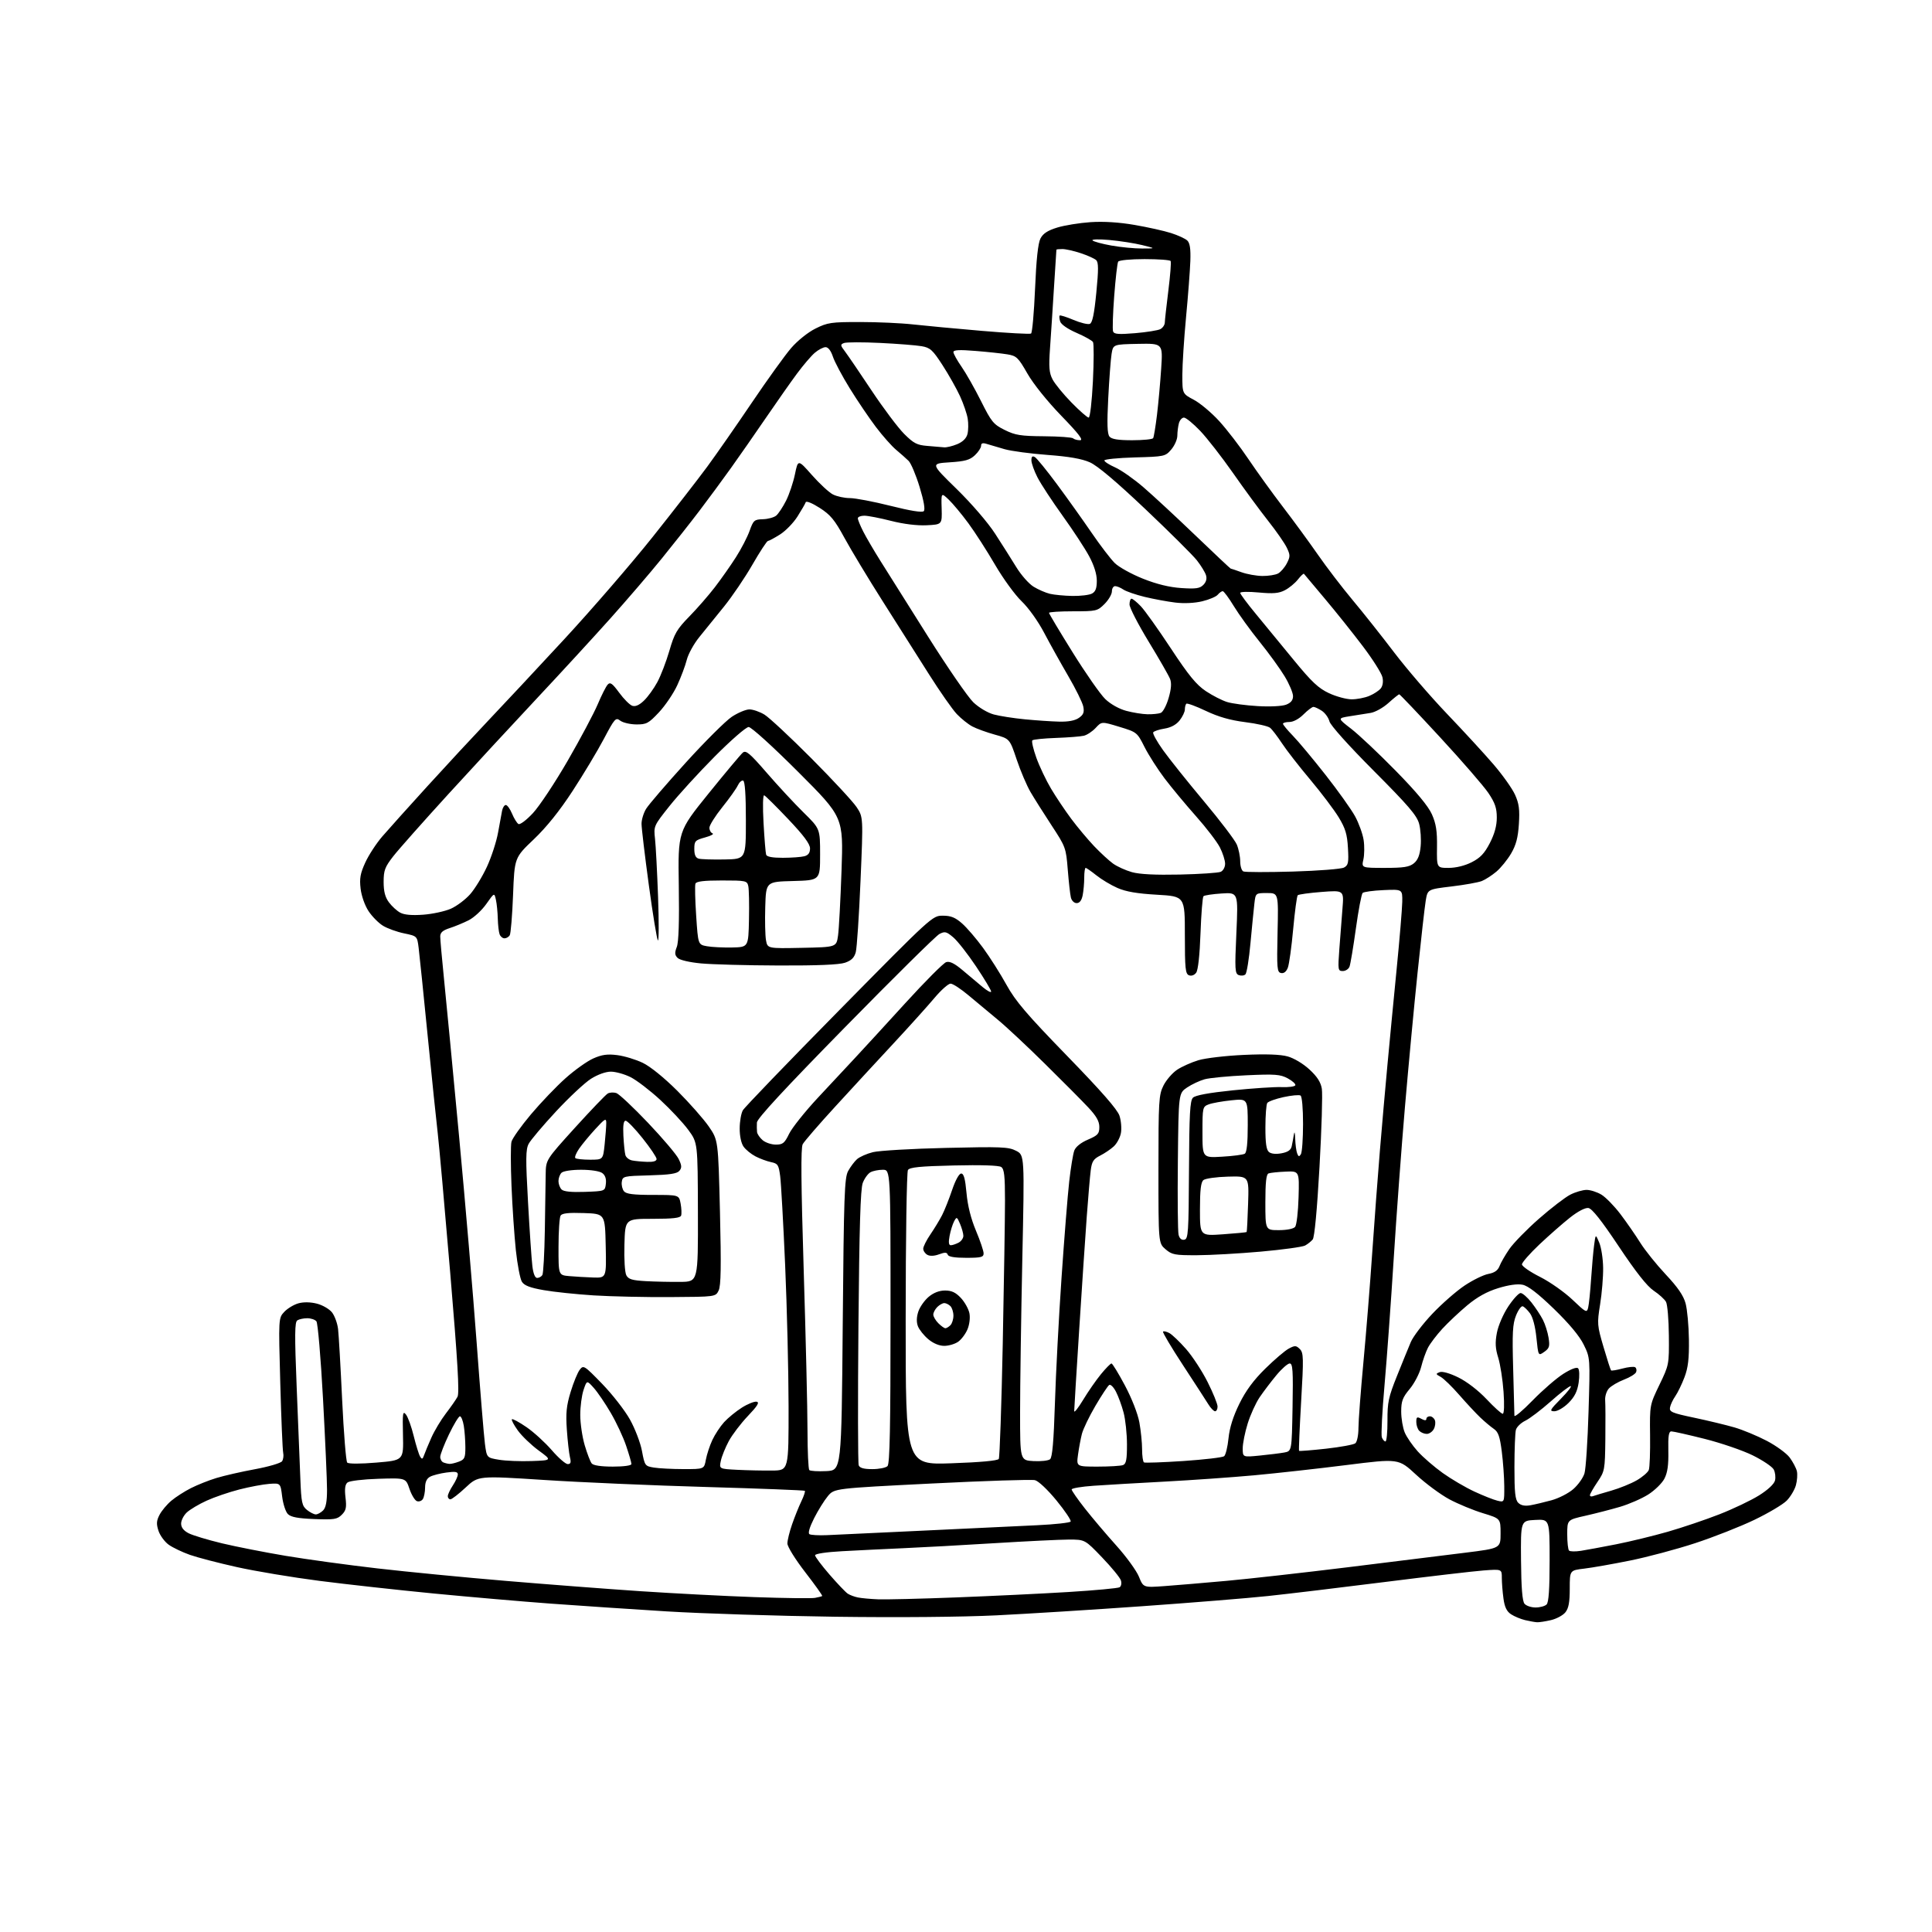 <?xml version="1.0" encoding="UTF-8" standalone="no"?>
<svg 
  version="1.1" 
  xmlns="http://www.w3.org/2000/svg" 
  xmlns:xlink="http://www.w3.org/1999/xlink" 
  xmlns:svg="http://www.w3.org/2000/svg"
  xmlns:rdf="http://www.w3.org/1999/02/22-rdf-syntax-ns#"
  xmlns:cc="http://creativecommons.org/ns#"
  xmlns:dc="http://purl.org/dc/elements/1.1/"
  viewBox="0 0 768 768"
  width="768"
  height="768"
>
<style>svg {background-color: white; }</style>"
<path stroke="none" fill="black" fill-rule="evenodd" d="M611.00,644.87C610.17,644.83 608.05,644.45 606.28,644.03C604.50,643.61 601.98,642.56 600.67,641.70C598.94,640.57 598.11,638.85 597.65,635.43C597.29,632.84 597.00,629.15 597.00,627.23C597.00,623.74 597.00,623.74 589.75,624.28C585.76,624.58 568.10,626.65 550.50,628.87C532.90,631.09 511.98,633.60 504.00,634.45C496.02,635.30 473.52,637.12 454.00,638.50C434.48,639.89 408.38,641.52 396.00,642.13C382.52,642.79 356.86,643.02 332.00,642.68C309.18,642.37 279.02,641.41 265.00,640.55C250.97,639.68 230.28,638.30 219.00,637.47C207.72,636.64 186.80,634.83 172.50,633.45C158.20,632.06 137.72,629.80 127.00,628.42C116.28,627.04 101.54,624.58 94.25,622.96C86.96,621.34 78.53,619.15 75.52,618.09C72.51,617.03 68.72,615.22 67.09,614.07C65.47,612.91 63.64,610.43 63.01,608.54C62.11,605.79 62.18,604.55 63.41,602.18C64.24,600.56 66.36,598.03 68.11,596.56C69.85,595.09 73.36,592.84 75.89,591.56C78.43,590.27 82.97,588.46 86.00,587.54C89.03,586.61 95.94,585.03 101.38,584.03C106.81,583.03 111.65,581.60 112.14,580.85C112.62,580.11 112.82,578.60 112.57,577.50C112.32,576.40 111.80,563.90 111.41,549.73C110.70,523.95 110.70,523.95 113.02,521.47C114.30,520.11 116.83,518.59 118.63,518.09C120.69,517.52 123.42,517.57 125.98,518.22C128.22,518.79 130.92,520.36 131.98,521.70C133.03,523.04 134.12,526.02 134.39,528.32C134.66,530.62 135.39,543.30 136.01,556.50C136.64,569.70 137.54,580.91 138.02,581.40C138.55,581.94 143.27,581.94 149.66,581.40C160.42,580.50 160.42,580.50 160.19,570.50C159.98,561.67 160.12,560.71 161.39,562.32C162.17,563.31 163.56,567.15 164.46,570.84C165.37,574.53 166.51,578.20 167.00,579.00C167.73,580.19 168.01,580.10 168.57,578.47C168.94,577.39 170.25,574.25 171.47,571.50C172.69,568.75 175.29,564.42 177.24,561.88C179.20,559.33 181.28,556.34 181.87,555.24C182.68,553.74 181.93,541.08 178.96,505.86C176.76,479.81 174.53,454.90 174.01,450.50C173.48,446.10 171.69,428.77 170.03,412.00C168.37,395.23 166.75,379.39 166.42,376.80C165.83,372.11 165.83,372.11 160.64,371.03C157.78,370.44 154.02,369.08 152.26,368.01C150.51,366.95 147.92,364.33 146.51,362.20C145.03,359.96 143.69,356.17 143.35,353.27C142.86,349.19 143.22,347.21 145.21,342.86C146.56,339.91 149.60,335.25 151.97,332.50C154.34,329.75 162.40,320.77 169.89,312.54C177.37,304.32 188.23,292.62 194.00,286.54C199.78,280.47 213.45,265.82 224.39,254.00C235.32,242.18 251.07,223.95 259.40,213.50C267.72,203.05 277.51,190.45 281.15,185.50C284.79,180.55 292.78,169.07 298.91,160.00C305.04,150.93 312.05,141.19 314.49,138.36C317.05,135.40 321.15,132.11 324.16,130.61C328.97,128.21 330.41,128.00 341.95,128.01C348.85,128.01 358.32,128.44 363.00,128.97C367.68,129.49 379.94,130.64 390.25,131.52C400.56,132.40 409.39,132.88 409.86,132.59C410.33,132.29 411.05,124.29 411.45,114.80C411.94,103.15 412.64,96.66 413.60,94.81C414.62,92.83 416.45,91.63 420.26,90.46C423.14,89.57 429.10,88.61 433.50,88.31C438.71,87.96 444.82,88.35 451.00,89.41C456.23,90.31 462.75,91.76 465.50,92.64C468.25,93.52 471.16,94.85 471.96,95.61C473.00,96.60 473.35,98.88 473.18,103.74C473.05,107.46 472.29,117.47 471.48,126.00C470.67,134.53 470.01,144.88 470.00,149.00C470.00,156.50 470.00,156.50 474.58,158.93C477.10,160.27 481.65,164.09 484.69,167.43C487.73,170.77 492.95,177.55 496.27,182.50C499.60,187.45 505.77,196.00 509.98,201.50C514.20,207.00 520.45,215.55 523.89,220.50C527.32,225.45 533.52,233.55 537.66,238.50C541.81,243.45 549.26,252.85 554.23,259.39C559.21,265.93 568.64,276.89 575.21,283.76C581.77,290.62 590.10,299.67 593.70,303.87C597.31,308.07 601.16,313.49 602.25,315.92C603.84,319.44 604.15,321.79 603.78,327.56C603.43,332.99 602.66,335.91 600.68,339.29C599.23,341.76 596.59,345.01 594.83,346.49C593.06,347.98 590.46,349.66 589.06,350.22C587.65,350.78 582.23,351.76 577.00,352.38C567.50,353.52 567.50,353.52 566.75,358.01C566.34,360.48 564.89,373.30 563.52,386.50C562.14,399.70 559.88,423.77 558.49,440.00C557.10,456.23 555.08,483.45 554.01,500.50C552.94,517.55 551.30,540.10 550.37,550.60C549.44,561.11 548.96,570.44 549.30,571.35C549.65,572.26 550.30,573.00 550.75,573.00C551.20,573.00 551.56,569.29 551.54,564.75C551.50,557.48 551.95,555.37 555.31,547.00C557.40,541.77 559.88,535.70 560.81,533.50C561.74,531.30 565.60,526.24 569.38,522.25C573.17,518.25 578.93,513.21 582.20,511.03C585.46,508.85 589.71,506.77 591.64,506.41C594.10,505.95 595.42,505.02 596.08,503.30C596.59,501.95 598.35,498.90 599.99,496.51C601.64,494.12 606.92,488.71 611.74,484.48C616.56,480.25 622.17,475.94 624.21,474.90C626.25,473.85 629.18,473.00 630.71,473.00C632.24,473.01 634.90,473.86 636.62,474.91C638.33,475.96 641.73,479.44 644.17,482.66C646.60,485.87 650.14,490.98 652.03,494.00C653.92,497.02 658.48,502.70 662.16,506.62C666.93,511.70 669.20,515.00 670.05,518.12C670.70,520.53 671.30,527.00 671.37,532.50C671.47,540.14 671.05,543.68 669.60,547.50C668.56,550.25 666.91,553.63 665.95,555.02C664.98,556.40 664.04,558.42 663.85,559.50C663.54,561.24 664.65,561.71 673.50,563.57C679.00,564.73 686.20,566.47 689.50,567.43C692.80,568.39 698.57,570.79 702.32,572.75C706.08,574.72 710.18,577.71 711.44,579.41C712.69,581.11 713.97,583.52 714.28,584.77C714.58,586.03 714.41,588.56 713.90,590.40C713.39,592.24 711.74,595.00 710.24,596.53C708.73,598.06 702.95,601.49 697.39,604.16C691.84,606.83 681.26,611.00 673.89,613.42C666.53,615.84 654.88,618.95 648.00,620.34C641.12,621.73 632.91,623.18 629.75,623.55C624.00,624.23 624.00,624.23 624.00,631.50C624.00,636.94 623.56,639.32 622.25,640.94C621.29,642.13 618.70,643.52 616.50,644.03C614.30,644.54 611.83,644.92 611.00,644.87zM610.42,639.00C612.17,639.00 614.14,638.46 614.80,637.80C615.64,636.96 616.00,631.63 616.00,620.25C616.00,603.90 616.00,603.90 610.25,604.20C604.50,604.50 604.50,604.50 604.63,620.26C604.72,631.15 605.15,636.47 606.01,637.51C606.69,638.33 608.67,639.00 610.42,639.00zM324.00,635.18C325.38,634.93 326.65,634.59 326.84,634.44C327.03,634.28 323.99,630.02 320.09,624.98C316.13,619.86 313.00,614.81 313.00,613.56C313.00,612.32 313.84,608.88 314.88,605.91C315.91,602.93 317.57,598.82 318.56,596.76C319.55,594.71 320.17,592.84 319.93,592.62C319.69,592.40 302.18,591.72 281.00,591.11C259.82,590.51 230.71,589.25 216.31,588.31C190.11,586.62 190.11,586.62 185.10,591.31C182.34,593.89 179.62,596.00 179.04,596.00C178.47,596.00 178.00,595.44 178.01,594.75C178.01,594.06 178.91,592.15 180.00,590.50C181.09,588.85 181.99,586.88 181.99,586.11C182.00,585.04 180.96,584.87 177.46,585.35C174.96,585.69 172.04,586.44 170.96,587.02C169.64,587.73 168.99,589.13 168.98,591.29C168.98,593.05 168.57,595.13 168.09,595.90C167.60,596.66 166.53,597.03 165.71,596.72C164.89,596.40 163.56,594.20 162.76,591.82C161.30,587.50 161.30,587.50 150.40,587.84C144.31,588.03 138.90,588.68 138.14,589.31C137.17,590.11 136.94,591.83 137.34,595.26C137.82,599.27 137.57,600.43 135.86,602.14C134.04,603.96 132.82,604.15 124.94,603.85C118.42,603.59 115.64,603.07 114.44,601.87C113.54,600.97 112.52,597.83 112.16,594.89C111.50,589.54 111.50,589.54 107.06,589.86C104.61,590.04 99.25,591.04 95.15,592.09C91.04,593.14 85.17,595.15 82.09,596.56C79.02,597.96 75.49,600.07 74.25,601.23C73.01,602.40 72.00,604.38 72.00,605.65C72.00,607.19 72.98,608.46 74.98,609.49C76.61,610.33 82.58,612.13 88.23,613.49C93.88,614.84 105.28,617.08 113.56,618.47C121.84,619.86 138.26,622.11 150.06,623.47C161.85,624.83 184.78,627.06 201.00,628.42C217.22,629.79 241.30,631.63 254.50,632.52C267.70,633.40 288.18,634.47 300.00,634.88C311.82,635.30 322.62,635.43 324.00,635.18zM349.00,635.75C352.02,635.88 365.98,635.54 380.00,635.00C394.02,634.46 414.14,633.50 424.71,632.85C435.27,632.20 444.43,631.35 445.06,630.96C445.70,630.57 445.93,629.35 445.58,628.24C445.23,627.14 441.87,623.03 438.11,619.12C431.29,612.00 431.29,612.00 424.89,612.00C421.38,612.01 408.15,612.65 395.50,613.43C382.85,614.21 366.43,615.12 359.00,615.44C351.57,615.77 340.66,616.30 334.75,616.63C328.43,616.97 324.00,617.64 324.00,618.25C324.00,618.81 326.58,622.25 329.73,625.89C332.89,629.53 336.15,632.95 336.98,633.50C337.82,634.05 339.62,634.73 341.00,635.01C342.38,635.30 345.98,635.63 349.00,635.75zM463.00,630.49C467.68,630.15 478.70,629.22 487.50,628.42C496.30,627.63 518.12,625.18 536.00,622.98C553.88,620.78 574.80,618.19 582.50,617.22C596.50,615.47 596.50,615.47 596.50,609.56C596.50,603.66 596.50,603.66 589.50,601.52C585.65,600.35 579.66,597.87 576.18,596.02C572.71,594.16 566.73,589.75 562.91,586.21C555.95,579.77 555.95,579.77 535.23,582.38C523.83,583.82 507.30,585.65 498.50,586.46C489.70,587.26 473.73,588.39 463.00,588.96C452.27,589.53 439.56,590.27 434.75,590.61C429.94,590.94 426.00,591.60 426.00,592.08C426.00,592.56 428.36,595.96 431.25,599.63C434.14,603.31 439.76,609.94 443.74,614.37C447.72,618.79 451.77,624.37 452.74,626.76C454.50,631.11 454.50,631.11 463.00,630.49zM628.47,616.47C630.69,616.12 637.00,614.95 642.50,613.87C648.00,612.78 657.22,610.54 662.98,608.89C668.74,607.23 677.97,604.12 683.48,601.96C688.99,599.81 696.09,596.42 699.25,594.44C702.75,592.25 705.23,589.94 705.59,588.52C705.91,587.23 705.68,585.27 705.08,584.14C704.48,583.02 700.72,580.50 696.74,578.53C692.76,576.57 684.16,573.62 677.64,571.98C671.12,570.34 665.17,569.00 664.41,569.00C663.35,569.00 663.07,570.76 663.19,576.75C663.30,582.38 662.87,585.40 661.62,587.81C660.67,589.63 657.78,592.45 655.20,594.09C652.62,595.72 647.59,597.92 644.01,598.98C640.43,600.03 634.24,601.63 630.25,602.53C623.00,604.16 623.00,604.16 623.00,609.91C623.00,613.08 623.32,615.99 623.72,616.38C624.11,616.78 626.25,616.82 628.47,616.47zM328.65,610.25C331.87,610.11 349.12,609.30 367.00,608.45C384.88,607.60 405.25,606.63 412.29,606.30C419.32,605.97 425.31,605.31 425.60,604.84C425.89,604.38 423.37,600.62 420.00,596.50C416.49,592.21 412.83,588.74 411.42,588.39C410.07,588.05 391.57,588.65 370.31,589.72C331.65,591.66 331.65,591.66 329.08,594.74C327.66,596.44 325.20,600.39 323.62,603.52C321.82,607.09 321.12,609.46 321.77,609.86C322.33,610.21 325.43,610.39 328.65,610.25zM125.54,602.00C126.26,602.00 127.56,601.29 128.43,600.43C129.54,599.31 130.00,596.91 130.00,592.18C130.00,588.51 129.28,572.23 128.40,556.00C127.52,539.77 126.34,525.94 125.78,525.25C125.22,524.56 123.57,524.01 122.13,524.02C120.68,524.02 118.91,524.40 118.20,524.86C117.14,525.53 117.09,530.51 117.94,551.59C118.51,565.84 119.17,582.21 119.40,587.96C119.76,597.27 120.05,598.62 122.01,600.21C123.23,601.20 124.81,602.00 125.54,602.00zM608.29,598.38C610.05,598.07 613.86,597.17 616.75,596.38C619.63,595.59 623.54,593.59 625.43,591.92C627.33,590.26 629.32,587.46 629.85,585.70C630.39,583.94 631.12,572.89 631.47,561.13C632.12,539.77 632.12,539.77 629.56,534.53C627.88,531.10 623.79,526.19 617.72,520.31C611.34,514.14 607.44,511.14 605.23,510.70C603.19,510.29 599.67,510.79 595.52,512.07C591.04,513.45 587.22,515.58 583.26,518.88C580.09,521.53 575.63,525.73 573.33,528.23C571.04,530.73 568.48,534.10 567.64,535.73C566.79,537.36 565.57,540.82 564.92,543.42C564.26,546.01 562.21,549.95 560.36,552.16C557.54,555.54 557.00,556.99 557.00,561.13C557.00,563.84 557.63,567.58 558.40,569.42C559.17,571.27 561.51,574.67 563.60,576.98C565.69,579.29 570.17,583.16 573.56,585.58C576.94,587.99 582.59,591.30 586.11,592.93C589.62,594.56 593.74,596.19 595.25,596.55C598.00,597.22 598.00,597.22 597.97,590.86C597.95,587.36 597.51,581.12 596.98,577.00C596.22,571.02 595.58,569.20 593.82,568.00C592.61,567.17 590.19,565.15 588.46,563.50C586.72,561.85 582.95,557.80 580.07,554.50C577.20,551.20 573.87,547.97 572.67,547.32C570.70,546.25 570.66,546.08 572.26,545.46C573.34,545.04 576.25,545.86 579.72,547.56C583.10,549.22 587.64,552.71 590.91,556.17C593.93,559.38 596.83,562.00 597.35,562.00C597.92,562.00 598.05,558.51 597.68,553.25C597.34,548.44 596.39,542.34 595.57,539.71C594.42,536.03 594.29,533.72 595.04,529.80C595.58,526.93 597.56,522.36 599.56,519.35C601.51,516.41 603.72,514.00 604.47,514.00C605.22,514.00 607.16,515.69 608.78,517.75C610.40,519.81 612.45,522.92 613.33,524.65C614.22,526.37 615.23,529.58 615.58,531.76C616.13,535.19 615.89,535.96 613.86,537.39C611.50,539.05 611.50,539.05 610.75,531.77C610.30,527.30 609.31,523.56 608.19,522.06C607.20,520.72 605.90,519.47 605.31,519.27C604.73,519.08 603.52,520.73 602.64,522.95C601.29,526.31 601.10,529.87 601.51,544.19C601.78,553.66 602.00,562.01 602.00,562.76C602.00,563.51 605.26,560.78 609.25,556.68C613.24,552.59 618.73,547.84 621.45,546.12C624.49,544.20 626.75,543.35 627.32,543.92C627.84,544.44 627.93,546.96 627.54,549.61C627.01,553.10 625.93,555.27 623.51,557.69C621.67,559.53 619.17,561.00 617.89,561.00C615.82,561.00 616.10,560.47 620.50,556.00C623.21,553.25 624.95,551.00 624.36,551.00C623.78,551.00 620.19,553.75 616.40,557.12C612.60,560.48 608.07,563.92 606.33,564.76C604.58,565.61 602.90,567.24 602.59,568.40C602.28,569.55 602.02,576.21 602.01,583.18C602.00,593.27 602.31,596.17 603.54,597.40C604.58,598.43 606.12,598.75 608.29,598.38zM633.25,594.74C633.94,594.48 637.20,593.50 640.50,592.56C643.80,591.61 648.36,589.76 650.63,588.45C652.91,587.13 655.06,585.28 655.42,584.34C655.79,583.40 656.02,577.20 655.93,570.56C655.79,558.50 655.79,558.50 659.64,550.50C663.47,542.57 663.50,542.40 663.40,530.93C663.35,524.57 662.83,518.52 662.26,517.50C661.69,516.48 659.49,514.48 657.36,513.06C654.74,511.31 650.28,505.65 643.50,495.49C636.59,485.12 632.85,480.41 631.40,480.20C630.13,480.02 627.26,481.52 624.12,484.00C621.26,486.26 615.79,491.06 611.96,494.67C608.13,498.29 605.00,501.86 605.00,502.61C605.00,503.36 608.23,505.60 612.19,507.59C616.14,509.58 621.93,513.66 625.07,516.65C630.44,521.77 630.79,521.95 631.32,519.79C631.63,518.53 632.15,513.45 632.48,508.50C632.81,503.55 633.35,497.48 633.68,495.00C634.27,490.50 634.27,490.50 635.73,493.98C636.53,495.89 637.23,500.39 637.27,503.98C637.32,507.56 636.78,514.10 636.07,518.50C634.84,526.17 634.90,526.87 637.42,535.44C638.86,540.36 640.21,544.55 640.42,544.75C640.63,544.96 642.65,544.63 644.92,544.02C647.19,543.41 649.47,543.17 649.98,543.49C650.49,543.80 650.68,544.67 650.39,545.42C650.11,546.17 647.93,547.52 645.56,548.42C643.19,549.33 640.48,550.92 639.55,551.95C638.61,552.98 637.95,555.10 638.08,556.66C638.20,558.22 638.23,565.17 638.15,572.10C638.00,584.32 637.91,584.83 635.02,589.10C633.38,591.52 632.03,593.89 632.02,594.36C632.01,594.83 632.56,595.00 633.25,594.74zM307.00,584.57C313.50,584.50 313.50,584.50 313.47,559.00C313.45,544.98 312.84,519.77 312.11,503.00C311.38,486.23 310.49,470.27 310.13,467.54C309.54,463.04 309.21,462.52 306.49,461.96C304.85,461.61 302.06,460.59 300.31,459.67C298.56,458.76 296.42,457.01 295.56,455.78C294.63,454.46 294.01,451.52 294.04,448.53C294.05,445.76 294.62,442.54 295.29,441.37C295.95,440.20 313.18,422.31 333.57,401.62C370.51,364.13 370.65,364.00 374.78,364.00C377.98,364.00 379.73,364.70 382.41,367.06C384.33,368.74 388.10,373.13 390.79,376.81C393.49,380.49 397.67,387.09 400.09,391.48C403.70,398.00 408.07,403.13 424.16,419.70C437.83,433.77 444.19,441.03 445.01,443.53C445.66,445.51 445.92,448.60 445.58,450.41C445.25,452.21 443.96,454.60 442.73,455.72C441.51,456.85 439.07,458.49 437.31,459.38C434.67,460.71 434.03,461.71 433.58,465.24C433.28,467.58 432.58,475.80 432.01,483.50C431.44,491.20 430.09,511.45 429.00,528.50C427.91,545.55 427.01,560.15 427.01,560.94C427.00,561.73 428.60,559.72 430.56,556.47C432.52,553.22 435.70,548.64 437.63,546.28C439.56,543.93 441.45,542.00 441.83,542.00C442.21,542.00 444.62,545.94 447.18,550.75C449.90,555.86 452.29,561.97 452.92,565.43C453.51,568.70 454.00,573.51 454.00,576.12C454.00,578.74 454.34,581.08 454.75,581.33C455.16,581.57 462.25,581.32 470.50,580.77C478.75,580.21 486.00,579.36 486.61,578.87C487.22,578.39 488.00,575.18 488.35,571.75C488.78,567.55 490.19,563.05 492.65,558.05C495.21,552.83 498.30,548.64 502.97,544.05C506.63,540.45 510.85,536.85 512.34,536.07C514.75,534.79 515.24,534.82 516.70,536.27C518.19,537.76 518.24,539.71 517.22,557.17C516.61,567.77 516.23,576.57 516.40,576.73C516.56,576.89 521.37,576.51 527.10,575.88C532.82,575.24 538.06,574.28 538.75,573.74C539.46,573.18 540.00,570.53 540.01,567.63C540.01,564.81 540.90,553.05 541.98,541.50C543.06,529.95 544.64,510.38 545.48,498.00C546.33,485.62 547.70,467.40 548.52,457.50C549.34,447.60 550.69,432.30 551.51,423.50C552.32,414.70 553.97,397.60 555.16,385.50C556.36,373.40 557.37,361.25 557.42,358.50C557.50,353.50 557.50,353.50 550.00,353.83C545.88,354.01 542.13,354.52 541.67,354.96C541.21,355.41 540.00,361.78 538.98,369.14C537.96,376.50 536.82,383.30 536.45,384.26C536.09,385.22 534.88,386.00 533.77,386.00C531.86,386.00 531.80,385.56 532.41,377.25C532.76,372.44 533.32,365.21 533.65,361.19C534.25,353.88 534.25,353.88 525.37,354.56C520.49,354.94 516.21,355.53 515.87,355.87C515.52,356.22 514.71,362.27 514.06,369.33C513.42,376.39 512.46,383.29 511.94,384.66C511.33,386.26 510.37,387.02 509.25,386.80C507.65,386.48 507.53,385.06 507.85,370.72C508.21,355.00 508.21,355.00 503.67,355.00C499.12,355.00 499.12,355.00 498.63,359.25C498.36,361.59 497.66,368.65 497.08,374.93C496.51,381.22 495.61,386.79 495.08,387.32C494.56,387.84 493.37,387.97 492.44,387.62C490.90,387.03 490.81,385.48 491.48,370.86C492.21,354.75 492.21,354.75 485.64,355.17C482.03,355.40 478.77,355.89 478.40,356.26C478.03,356.63 477.50,363.25 477.22,370.97C476.91,379.63 476.26,385.64 475.50,386.66C474.78,387.65 473.62,388.07 472.64,387.69C471.22,387.15 471.00,385.03 471.00,371.68C471.00,356.31 471.00,356.31 459.94,355.67C452.03,355.22 447.54,354.45 444.19,352.97C441.61,351.84 437.84,349.58 435.81,347.95C433.78,346.33 431.87,345.00 431.56,345.00C431.25,345.00 431.00,346.74 431.00,348.88C431.00,351.01 430.72,354.16 430.38,355.88C429.96,357.96 429.16,359.00 427.98,359.00C426.98,359.00 425.99,358.03 425.69,356.75C425.39,355.51 424.84,350.53 424.45,345.67C423.77,337.08 423.59,336.60 418.06,328.17C414.93,323.40 411.15,317.41 409.65,314.85C408.16,312.30 405.68,306.49 404.15,301.94C401.38,293.67 401.38,293.67 395.44,292.02C392.17,291.11 388.15,289.65 386.50,288.77C384.85,287.89 382.07,285.67 380.33,283.84C378.59,282.00 373.61,274.88 369.26,268.00C364.91,261.12 356.64,248.07 350.88,239.00C345.12,229.93 338.30,218.61 335.71,213.86C331.79,206.65 330.15,204.66 325.83,201.89C322.87,199.99 320.49,199.03 320.28,199.65C320.09,200.24 318.61,202.79 317.01,205.32C315.41,207.85 312.29,211.06 310.07,212.46C307.85,213.86 305.69,215.02 305.27,215.04C304.85,215.05 302.08,219.28 299.12,224.42C296.17,229.56 291.07,237.08 287.80,241.13C284.52,245.19 280.09,250.67 277.94,253.31C275.80,255.96 273.57,260.01 273.00,262.31C272.42,264.62 270.72,269.15 269.22,272.40C267.73,275.64 264.45,280.48 261.95,283.15C257.81,287.56 256.99,288.00 252.95,287.97C250.50,287.95 247.63,287.28 246.57,286.48C244.75,285.10 244.38,285.52 240.02,293.76C237.48,298.57 231.89,307.87 227.61,314.43C222.44,322.36 217.27,328.80 212.18,333.65C204.52,340.94 204.52,340.94 203.95,355.77C203.63,363.92 203.04,371.13 202.63,371.79C202.22,372.46 201.28,373.00 200.55,373.00C199.81,373.00 198.94,372.29 198.61,371.42C198.27,370.55 197.95,367.74 197.88,365.17C197.82,362.60 197.48,359.22 197.13,357.66C196.50,354.82 196.50,354.82 193.30,359.36C191.55,361.86 188.40,364.76 186.30,365.82C184.21,366.87 180.81,368.28 178.75,368.94C175.97,369.84 175.00,370.71 175.00,372.28C175.00,373.46 175.69,381.18 176.53,389.46C177.37,397.73 180.05,425.65 182.47,451.50C184.90,477.35 188.04,514.25 189.46,533.50C190.88,552.75 192.37,570.97 192.77,573.98C193.50,579.47 193.50,579.47 198.34,580.27C201.01,580.72 206.85,580.95 211.33,580.79C219.46,580.50 219.46,580.50 214.11,576.58C211.17,574.42 207.46,570.86 205.87,568.67C204.29,566.48 203.21,564.45 203.49,564.17C203.77,563.90 206.38,565.31 209.29,567.31C212.20,569.31 216.72,573.44 219.35,576.48C221.97,579.51 224.82,582.00 225.67,582.00C226.87,582.00 227.08,581.36 226.56,579.25C226.20,577.74 225.64,572.82 225.33,568.33C224.87,561.75 225.16,558.83 226.83,553.33C227.97,549.57 229.60,545.60 230.45,544.50C231.94,542.56 232.23,542.75 239.35,550.08C243.40,554.25 248.37,560.63 250.40,564.26C252.43,567.89 254.60,573.55 255.20,576.83C256.28,582.62 256.41,582.81 259.91,583.38C261.88,583.71 267.19,583.98 271.70,583.99C279.91,584.00 279.91,584.00 280.59,580.25C280.97,578.19 282.12,574.68 283.15,572.46C284.18,570.24 286.30,567.03 287.85,565.32C289.41,563.62 292.58,561.02 294.91,559.55C297.24,558.08 299.88,557.02 300.78,557.20C302.00,557.43 301.12,558.88 297.30,562.88C294.49,565.83 291.07,570.33 289.70,572.87C288.33,575.42 286.91,578.94 286.54,580.70C285.86,583.91 285.86,583.91 293.18,584.28C297.21,584.48 303.43,584.61 307.00,584.57zM328.46,584.79C334.50,584.50 334.50,584.50 335.00,526.50C335.44,475.13 335.69,468.16 337.15,465.50C338.05,463.85 339.64,461.73 340.66,460.81C341.69,459.88 344.55,458.61 347.01,458.00C349.48,457.39 362.54,456.62 376.04,456.31C398.05,455.79 400.93,455.91 403.92,457.46C407.27,459.19 407.27,459.19 406.38,500.84C405.90,523.75 405.50,551.05 405.50,561.50C405.50,580.50 405.50,580.50 410.83,580.81C413.76,580.97 416.73,580.64 417.42,580.07C418.32,579.32 418.87,572.94 419.35,557.76C419.71,546.07 420.89,523.67 421.97,508.00C423.04,492.32 424.42,475.06 425.03,469.64C425.64,464.21 426.55,458.69 427.05,457.36C427.62,455.86 429.69,454.20 432.49,453.01C436.44,451.31 437.00,450.69 437.00,447.99C437.00,445.73 435.83,443.66 432.59,440.21C430.17,437.62 422.41,429.80 415.34,422.84C408.28,415.87 399.86,408.00 396.62,405.34C393.39,402.68 388.22,398.37 385.12,395.76C382.03,393.15 378.77,391.01 377.87,391.01C376.98,391.00 374.07,393.59 371.42,396.75C368.76,399.91 361.57,407.90 355.44,414.50C349.30,421.10 338.86,432.42 332.23,439.66C325.59,446.90 319.68,453.73 319.09,454.84C318.30,456.30 318.42,470.29 319.49,505.18C320.31,531.76 320.99,560.29 320.99,568.58C321.00,576.88 321.32,583.99 321.71,584.38C322.10,584.77 325.14,584.95 328.46,584.79zM346.77,584.00C349.43,584.00 352.14,583.46 352.80,582.80C353.71,581.89 354.00,567.31 354.00,523.30C354.00,465.00 354.00,465.00 350.93,465.00C349.25,465.00 347.05,465.44 346.04,465.98C345.03,466.52 343.65,468.43 342.96,470.23C342.05,472.63 341.59,487.77 341.24,527.23C340.98,556.78 341.03,581.64 341.35,582.48C341.76,583.55 343.37,584.00 346.77,584.00zM243.62,583.00C248.02,583.00 251.00,582.58 251.00,581.97C251.00,581.40 250.06,578.15 248.91,574.75C247.77,571.34 245.02,565.46 242.81,561.68C240.61,557.90 237.56,553.42 236.04,551.72C233.28,548.63 233.28,548.63 231.96,552.56C231.24,554.73 230.65,559.20 230.66,562.50C230.66,565.80 231.46,571.20 232.43,574.50C233.40,577.80 234.65,581.06 235.22,581.75C235.87,582.54 238.94,583.00 243.62,583.00zM436.36,583.00C441.02,583.00 445.55,582.73 446.42,582.39C447.67,581.91 448.00,580.20 447.99,574.14C447.98,569.94 447.38,564.25 446.64,561.50C445.91,558.75 444.55,555.02 443.61,553.22C442.68,551.41 441.48,550.21 440.94,550.54C440.41,550.87 437.94,554.59 435.46,558.82C432.98,563.04 430.56,568.08 430.07,570.00C429.58,571.92 428.89,575.64 428.53,578.25C427.88,583.00 427.88,583.00 436.36,583.00zM178.68,581.92C179.34,581.96 181.02,581.56 182.43,581.02C184.70,580.16 185.00,579.48 184.99,575.27C184.98,572.65 184.70,568.81 184.36,566.75C184.02,564.69 183.33,563.00 182.83,563.00C182.33,563.00 180.36,566.25 178.46,570.22C176.56,574.19 175.00,578.21 175.00,579.14C175.00,580.07 175.56,581.06 176.25,581.34C176.94,581.62 178.03,581.88 178.68,581.92zM378.17,581.68C389.68,581.29 396.60,580.65 397.03,579.95C397.40,579.35 398.11,558.75 398.61,534.18C399.10,509.60 399.50,483.97 399.50,477.21C399.50,467.41 399.20,464.72 398.00,463.90C397.06,463.26 390.01,463.03 379.15,463.29C365.70,463.60 361.61,464.01 360.92,465.10C360.43,465.87 360.02,492.43 360.02,524.41C360.00,582.31 360.00,582.31 378.17,581.68zM500.75,578.61C504.46,578.24 508.85,577.70 510.50,577.40C513.50,576.85 513.50,576.85 513.81,559.43C514.07,544.80 513.89,542.00 512.68,542.00C511.89,542.00 509.50,544.10 507.37,546.68C505.24,549.25 502.26,553.18 500.73,555.43C499.21,557.67 497.07,562.36 495.98,565.86C494.89,569.35 494.00,573.80 494.00,575.74C494.00,579.28 494.00,579.28 500.75,578.61zM567.16,570.00C566.19,570.00 564.86,569.46 564.20,568.80C563.54,568.14 563.00,566.55 563.00,565.26C563.00,563.24 563.27,563.07 565.00,564.00C566.36,564.73 567.00,564.74 567.00,564.04C567.00,563.47 567.63,563.00 568.39,563.00C569.16,563.00 570.06,563.71 570.39,564.57C570.72,565.44 570.53,567.01 569.96,568.07C569.39,569.13 568.14,570.00 567.16,570.00zM483.02,561.00C482.49,561.00 481.28,559.76 480.35,558.25C479.42,556.74 474.87,549.73 470.25,542.67C465.62,535.61 462.06,529.61 462.33,529.34C462.60,529.06 463.73,529.32 464.83,529.91C465.93,530.50 468.91,533.34 471.46,536.24C474.00,539.13 477.87,545.04 480.04,549.37C482.22,553.69 484.00,558.08 484.00,559.12C484.00,560.15 483.56,561.00 483.02,561.00zM375.35,535.00C373.35,535.00 370.97,534.01 368.99,532.34C367.25,530.87 365.40,528.56 364.88,527.19C364.27,525.57 364.32,523.57 365.04,521.39C365.64,519.56 367.49,516.93 369.14,515.53C371.12,513.87 373.37,513.00 375.68,513.00C378.29,513.00 379.91,513.76 381.97,515.96C383.49,517.59 385.01,520.32 385.36,522.03C385.71,523.82 385.39,526.52 384.59,528.43C383.83,530.25 382.16,532.47 380.88,533.37C379.60,534.27 377.11,535.00 375.35,535.00zM375.80,528.00C376.24,528.00 377.14,527.46 377.80,526.80C378.46,526.14 379.00,524.43 379.00,523.00C379.00,521.57 378.46,519.86 377.80,519.20C377.14,518.54 376.05,518.00 375.37,518.00C374.70,518.00 373.44,518.71 372.57,519.57C371.71,520.44 371.00,521.79 371.00,522.57C371.00,523.36 371.90,524.90 373.00,526.00C374.10,527.10 375.36,528.00 375.80,528.00zM266.49,515.61C256.59,515.68 242.88,515.37 236.00,514.94C229.12,514.50 220.18,513.57 216.13,512.85C210.73,511.91 208.41,511.02 207.47,509.53C206.76,508.41 205.68,502.77 205.06,497.00C204.45,491.23 203.67,479.71 203.33,471.41C202.98,463.12 202.98,455.23 203.31,453.89C203.65,452.54 207.14,447.63 211.06,442.97C214.99,438.31 221.18,431.84 224.82,428.60C228.46,425.35 233.43,421.81 235.86,420.74C239.28,419.23 241.45,418.93 245.39,419.43C248.20,419.79 252.75,421.17 255.51,422.50C258.51,423.94 264.03,428.42 269.26,433.63C274.06,438.43 279.68,444.80 281.75,447.79C285.50,453.24 285.50,453.24 286.20,481.85C286.72,503.38 286.59,511.08 285.68,512.98C284.47,515.50 284.47,515.50 266.49,515.61zM270.50,509.57C277.50,509.50 277.50,509.50 277.43,481.88C277.36,454.25 277.36,454.25 273.60,449.14C271.54,446.33 266.52,440.96 262.44,437.20C258.36,433.44 253.05,429.38 250.65,428.18C248.25,426.98 244.73,426.00 242.84,426.00C240.77,426.00 237.60,427.14 234.91,428.84C232.45,430.40 226.19,436.25 220.99,441.85C215.80,447.44 210.92,453.22 210.15,454.69C208.97,456.93 208.93,460.63 209.90,477.93C210.53,489.24 211.30,500.64 211.62,503.25C211.98,506.28 212.67,508.00 213.53,508.00C214.28,508.00 215.20,507.48 215.60,506.84C215.99,506.20 216.43,498.22 216.58,489.09C216.73,479.97 216.88,469.92 216.92,466.77C217.00,461.04 217.00,461.04 228.57,448.27C234.94,441.25 240.80,435.14 241.59,434.69C242.39,434.24 243.92,434.16 244.99,434.50C246.06,434.84 251.72,440.15 257.57,446.31C263.42,452.46 268.91,458.94 269.77,460.70C271.03,463.29 271.09,464.19 270.07,465.42C269.12,466.56 266.19,467.00 258.15,467.22C247.89,467.49 247.49,467.58 247.17,469.81C246.99,471.07 247.39,472.76 248.05,473.56C248.95,474.64 251.79,475.00 259.58,475.00C269.91,475.00 269.91,475.00 270.56,478.45C270.91,480.34 271.00,482.48 270.76,483.20C270.44,484.16 267.49,484.50 259.41,484.50C248.50,484.50 248.50,484.50 248.22,494.75C248.05,500.56 248.38,505.85 248.98,506.95C249.82,508.53 251.33,508.98 256.76,509.28C260.47,509.48 266.65,509.61 270.50,509.57zM235.78,507.83C241.06,508.00 241.06,508.00 240.78,495.25C240.50,482.50 240.50,482.50 232.09,482.21C226.03,482.00 223.44,482.28 222.85,483.21C222.40,483.92 222.02,489.54 222.02,495.69C222.00,506.89 222.00,506.89 226.25,507.27C228.59,507.48 232.88,507.73 235.78,507.83zM373.29,498.61C371.39,499.31 369.65,499.39 368.63,498.81C367.73,498.31 367.00,497.22 367.00,496.38C367.00,495.54 368.29,492.98 369.86,490.68C371.43,488.38 373.52,484.94 374.50,483.03C375.48,481.12 377.27,476.62 378.48,473.03C379.80,469.13 381.25,466.50 382.09,466.50C383.12,466.50 383.69,468.58 384.20,474.22C384.66,479.30 385.95,484.43 387.95,489.20C389.63,493.20 391.00,497.26 391.00,498.23C391.00,499.75 390.03,500.00 384.08,500.00C379.44,500.00 377.03,499.59 376.74,498.75C376.41,497.79 375.62,497.75 373.29,498.61zM475.81,498.97C466.98,499.00 465.86,498.78 463.31,496.59C460.50,494.17 460.50,494.17 460.50,464.84C460.50,437.50 460.64,435.23 462.50,431.51C463.60,429.32 466.04,426.50 467.91,425.25C469.79,424.00 473.61,422.29 476.41,421.45C479.21,420.61 487.35,419.66 494.50,419.34C503.19,418.94 508.94,419.14 511.84,419.94C514.34,420.62 518.02,422.82 520.51,425.12C523.60,427.96 525.02,430.17 525.45,432.80C525.79,434.84 525.37,448.83 524.52,463.91C523.56,481.00 522.54,491.84 521.82,492.71C521.19,493.48 519.81,494.57 518.77,495.13C517.72,495.68 509.81,496.77 501.18,497.54C492.56,498.31 481.14,498.95 475.81,498.97zM377.95,495.00C378.60,495.00 380.00,494.53 381.07,493.96C382.13,493.40 382.98,492.16 382.95,491.21C382.93,490.27 382.33,488.15 381.63,486.50C380.41,483.65 380.29,483.60 379.26,485.52C378.67,486.63 377.86,489.22 377.48,491.27C376.99,493.86 377.14,495.00 377.95,495.00zM470.79,492.80C472.35,492.50 472.51,490.09 472.64,465.14C472.75,442.75 473.04,437.54 474.22,436.35C475.18,435.39 480.51,434.41 490.08,433.42C498.01,432.61 506.75,432.03 509.50,432.14C512.25,432.25 514.68,431.93 514.91,431.42C515.13,430.91 513.78,429.68 511.91,428.67C508.92,427.07 506.89,426.92 495.49,427.44C488.34,427.76 480.86,428.48 478.88,429.02C476.89,429.57 473.74,431.05 471.88,432.30C468.50,434.58 468.50,434.58 468.22,461.54C468.06,476.37 468.19,489.54 468.50,490.82C468.87,492.32 469.67,493.02 470.79,492.80zM486.17,490.65C491.21,490.29 495.44,489.89 495.56,489.75C495.68,489.61 495.95,484.55 496.14,478.50C496.50,467.50 496.50,467.50 488.13,467.73C483.52,467.85 479.14,468.47 478.38,469.10C477.37,469.94 477.00,473.05 477.00,480.77C477.00,491.30 477.00,491.30 486.17,490.65zM508.38,489.00C511.56,489.00 514.19,488.47 514.83,487.70C515.42,486.99 516.04,481.70 516.20,475.95C516.50,465.50 516.50,465.50 511.00,465.74C507.98,465.87 504.94,466.19 504.25,466.46C503.35,466.80 503.00,470.07 503.00,477.97C503.00,489.00 503.00,489.00 508.38,489.00zM232.49,473.79C240.50,473.50 240.50,473.50 240.84,470.55C241.06,468.59 240.58,467.16 239.39,466.30C238.36,465.54 234.85,465.00 231.01,465.00C227.20,465.00 223.89,465.51 223.20,466.20C222.54,466.86 222.00,468.34 222.00,469.50C222.00,470.66 222.56,472.16 223.24,472.84C224.07,473.67 227.11,473.98 232.49,473.79zM257.25,461.86C259.70,461.95 261.00,461.56 261.00,460.72C261.00,460.02 258.50,456.31 255.44,452.47C252.39,448.64 249.35,445.50 248.69,445.50C247.87,445.50 247.60,447.35 247.81,451.50C247.98,454.80 248.34,458.26 248.61,459.19C248.88,460.11 250.09,461.07 251.30,461.30C252.51,461.54 255.19,461.79 257.25,461.86zM234.52,461.00C239.72,461.00 239.72,461.00 240.36,454.85C240.71,451.47 241.00,447.67 241.00,446.40C241.00,444.35 240.50,444.63 236.68,448.79C234.30,451.38 231.39,454.90 230.21,456.61C229.03,458.32 228.35,460.01 228.70,460.36C229.05,460.71 231.67,461.00 234.52,461.00zM485.81,459.80C490.11,459.56 494.16,459.02 494.81,458.62C495.61,458.12 496.00,454.40 496.00,447.30C496.00,436.72 496.00,436.72 489.49,437.39C485.91,437.76 481.86,438.48 480.49,439.00C478.06,439.93 478.00,440.21 478.00,450.10C478.00,460.26 478.00,460.26 485.81,459.80zM517.12,458.83C517.59,458.10 517.98,452.69 517.98,446.81C517.99,440.64 517.57,435.85 516.98,435.49C516.43,435.15 513.39,435.43 510.23,436.12C507.08,436.81 504.17,437.85 503.77,438.44C503.36,439.02 503.02,443.38 503.02,448.13C503.00,454.39 503.39,457.08 504.42,457.94C505.31,458.68 507.19,458.87 509.43,458.45C511.98,457.97 513.15,457.16 513.48,455.64C513.73,454.46 514.12,452.38 514.33,451.00C514.57,449.52 514.78,450.19 514.86,452.67C514.94,454.96 515.29,457.59 515.64,458.50C516.15,459.83 516.45,459.90 517.12,458.83zM308.41,455.00C311.18,455.00 311.88,454.43 313.69,450.70C314.84,448.34 319.95,441.93 325.05,436.45C330.15,430.98 336.85,423.80 339.93,420.50C343.01,417.20 351.98,407.43 359.85,398.79C367.72,390.15 375.05,382.80 376.13,382.46C377.52,382.02 379.42,382.95 382.64,385.67C385.13,387.78 388.71,390.78 390.59,392.35C392.47,393.91 394.00,394.73 394.00,394.16C394.00,393.60 391.30,389.09 387.99,384.15C384.68,379.20 380.60,374.00 378.92,372.59C376.20,370.30 375.59,370.15 373.43,371.28C372.09,371.98 355.25,388.62 336.00,408.25C311.87,432.85 300.96,444.64 300.88,446.22C300.82,447.47 300.84,449.18 300.94,450.00C301.03,450.82 302.04,452.29 303.17,453.25C304.30,454.21 306.66,455.00 308.41,455.00zM309.50,383.80C296.85,383.76 282.97,383.38 278.65,382.97C274.06,382.54 270.20,381.63 269.36,380.79C268.21,379.64 268.14,378.76 269.04,376.42C269.79,374.48 270.05,366.29 269.83,352.00C269.50,330.50 269.50,330.50 281.66,315.44C288.35,307.16 294.49,299.84 295.30,299.16C296.53,298.14 298.10,299.47 304.81,307.22C309.22,312.32 315.80,319.41 319.42,322.97C326.00,329.44 326.00,329.44 326.00,339.69C326.00,349.93 326.00,349.93 315.25,350.22C304.50,350.50 304.50,350.50 304.20,360.50C304.03,366.00 304.17,371.98 304.50,373.78C305.10,377.06 305.10,377.06 318.79,376.78C332.48,376.50 332.48,376.50 333.13,371.94C333.49,369.44 334.11,357.81 334.52,346.11C335.26,324.82 335.26,324.82 317.35,306.91C307.10,296.66 298.65,289.00 297.60,289.00C296.57,289.00 290.57,294.23 284.09,300.75C277.67,307.21 269.59,316.07 266.12,320.43C259.87,328.28 259.82,328.40 260.38,333.43C260.69,336.22 261.23,346.60 261.59,356.50C261.95,366.40 261.92,374.19 261.53,373.82C261.13,373.45 259.51,363.55 257.92,351.82C256.33,340.09 255.02,329.15 255.02,327.50C255.01,325.85 255.83,323.15 256.85,321.50C257.86,319.85 264.94,311.61 272.59,303.18C280.23,294.76 288.48,286.55 290.91,284.93C293.35,283.32 296.50,282.00 297.92,282.00C299.34,282.01 302.03,282.94 303.90,284.08C305.76,285.22 314.18,293.06 322.59,301.51C331.00,309.96 339.07,318.66 340.52,320.85C343.15,324.82 343.15,324.82 342.07,350.16C341.48,364.10 340.63,376.85 340.18,378.50C339.59,380.69 338.44,381.82 335.93,382.69C333.63,383.49 324.94,383.86 309.50,383.80zM291.00,376.64C297.50,376.50 297.50,376.50 297.73,365.50C297.86,359.45 297.73,353.49 297.46,352.25C296.98,350.10 296.52,350.00 286.95,350.00C279.82,350.00 276.80,350.36 276.45,351.26C276.19,351.95 276.31,357.69 276.74,364.01C277.50,375.50 277.50,375.50 281.00,376.14C282.93,376.49 287.43,376.71 291.00,376.64zM168.22,363.61C171.91,363.34 176.86,362.27 179.22,361.23C181.57,360.19 185.04,357.58 186.92,355.44C188.80,353.29 191.80,348.38 193.58,344.52C195.36,340.66 197.34,334.57 197.98,331.00C198.61,327.43 199.34,323.49 199.59,322.25C199.84,321.01 200.50,320.00 201.07,320.00C201.64,320.00 202.75,321.54 203.54,323.43C204.32,325.32 205.47,327.17 206.08,327.55C206.70,327.93 209.22,326.05 211.84,323.24C214.40,320.50 220.63,311.11 225.68,302.38C230.72,293.65 236.08,283.57 237.59,280.00C239.09,276.43 240.88,272.89 241.55,272.15C242.56,271.03 243.38,271.61 246.14,275.36C247.99,277.88 250.33,280.22 251.34,280.56C252.57,280.98 254.11,280.31 255.97,278.52C257.51,277.06 259.90,273.75 261.29,271.18C262.69,268.60 264.84,262.98 266.09,258.68C268.06,251.85 269.07,250.12 273.99,245.09C277.10,241.92 281.68,236.66 284.18,233.41C286.67,230.16 290.44,224.81 292.54,221.51C294.65,218.22 297.09,213.49 297.98,211.01C299.48,206.81 299.85,206.49 303.27,206.40C305.29,206.34 307.67,205.69 308.55,204.96C309.43,204.23 311.19,201.57 312.46,199.06C313.73,196.55 315.32,191.82 316.00,188.54C317.23,182.59 317.23,182.59 322.75,188.84C325.78,192.27 329.53,195.74 331.08,196.54C332.63,197.34 335.67,198.00 337.83,198.00C339.99,198.00 347.27,199.39 354.00,201.08C361.94,203.08 366.58,203.82 367.21,203.19C367.84,202.56 367.26,199.17 365.55,193.56C364.10,188.80 362.13,184.14 361.18,183.20C360.23,182.27 358.01,180.30 356.25,178.83C354.49,177.37 350.86,173.27 348.18,169.73C345.50,166.19 340.83,159.29 337.81,154.40C334.78,149.50 331.75,143.81 331.08,141.75C330.30,139.40 329.22,138.00 328.17,138.00C327.25,138.01 325.32,139.02 323.88,140.25C322.44,141.49 319.27,145.20 316.83,148.50C314.38,151.80 308.85,159.68 304.53,166.00C300.21,172.32 293.94,181.32 290.60,186.00C287.26,190.68 281.62,198.32 278.07,203.00C274.52,207.68 267.77,216.22 263.08,222.00C258.40,227.78 249.15,238.55 242.53,245.95C235.91,253.34 222.85,267.56 213.50,277.53C204.15,287.51 188.32,304.63 178.31,315.58C168.31,326.54 158.41,337.70 156.31,340.40C153.00,344.66 152.50,345.99 152.50,350.58C152.50,354.37 153.09,356.65 154.60,358.68C155.75,360.23 157.77,362.09 159.10,362.80C160.70,363.67 163.73,363.94 168.22,363.61zM469.00,347.65C476.98,347.47 484.29,346.98 485.25,346.56C486.23,346.13 487.00,344.71 487.00,343.35C487.00,342.02 486.07,339.09 484.93,336.86C483.79,334.63 479.51,329.04 475.42,324.44C471.33,319.84 465.72,313.09 462.95,309.44C460.19,305.79 456.59,300.16 454.96,296.93C452.03,291.12 451.93,291.04 444.96,288.92C437.93,286.78 437.93,286.78 435.55,289.35C434.24,290.76 432.12,292.17 430.84,292.47C429.55,292.78 424.57,293.17 419.76,293.34C414.95,293.51 410.72,293.94 410.37,294.30C410.01,294.66 410.73,297.78 411.97,301.23C413.21,304.68 415.84,310.20 417.80,313.50C419.76,316.80 423.38,322.20 425.84,325.50C428.30,328.80 432.38,333.67 434.90,336.33C437.43,338.99 440.82,342.11 442.44,343.28C444.06,344.45 447.43,345.98 449.94,346.69C452.99,347.55 459.31,347.86 469.00,347.65zM513.89,346.46C524.00,346.16 533.17,345.45 534.25,344.87C535.97,343.95 536.17,342.98 535.83,337.08C535.53,331.64 534.82,329.30 532.16,324.91C530.34,321.92 525.27,315.20 520.89,309.98C516.50,304.77 511.43,298.25 509.62,295.50C507.81,292.75 505.68,289.96 504.88,289.31C504.09,288.65 499.63,287.64 494.98,287.06C489.05,286.31 484.38,284.98 479.34,282.59C475.39,280.71 471.90,279.43 471.58,279.75C471.26,280.07 471.00,281.10 471.00,282.03C471.00,282.97 470.07,284.92 468.93,286.36C467.58,288.08 465.48,289.22 462.91,289.63C460.73,289.98 458.72,290.65 458.42,291.12C458.13,291.60 459.90,294.80 462.36,298.24C464.82,301.68 472.11,310.80 478.56,318.50C485.01,326.20 490.90,333.95 491.65,335.72C492.39,337.49 493.00,340.49 493.00,342.38C493.00,344.28 493.56,346.09 494.25,346.41C494.94,346.73 503.78,346.75 513.89,346.46zM550.49,345.00C557.97,345.00 560.21,344.65 562.02,343.19C563.62,341.89 564.39,339.96 564.73,336.43C564.99,333.71 564.72,329.67 564.12,327.45C563.24,324.17 559.84,320.21 546.09,306.41C536.04,296.32 528.87,288.32 528.47,286.75C528.11,285.30 526.74,283.41 525.44,282.55C524.14,281.70 522.64,281.00 522.11,281.00C521.59,281.00 519.80,282.35 518.15,284.00C516.37,285.78 514.11,287.00 512.58,287.00C511.16,287.00 510.00,287.32 510.00,287.71C510.00,288.10 511.77,290.24 513.93,292.46C516.10,294.68 521.93,301.68 526.90,308.00C531.87,314.32 537.16,321.75 538.66,324.49C540.16,327.24 541.69,331.47 542.06,333.89C542.43,336.30 542.38,339.79 541.97,341.64C541.21,345.00 541.21,345.00 550.49,345.00zM575.85,345.00C578.77,345.00 582.28,344.14 585.02,342.75C588.44,341.01 590.09,339.27 592.23,335.14C594.12,331.47 595.00,328.26 595.00,324.99C595.00,321.21 594.29,319.15 591.65,315.22C589.80,312.48 581.19,302.54 572.49,293.12C563.80,283.70 556.48,276.00 556.22,276.00C555.96,276.00 554.03,277.55 551.93,279.44C549.83,281.34 546.64,283.12 544.81,283.40C542.99,283.68 539.29,284.27 536.58,284.71C531.66,285.50 531.66,285.50 537.13,289.72C540.14,292.04 548.11,299.55 554.83,306.41C563.11,314.85 567.75,320.44 569.20,323.69C570.86,327.44 571.32,330.33 571.23,336.75C571.13,345.00 571.13,345.00 575.85,345.00zM288.00,341.65C296.50,341.50 296.50,341.50 296.50,326.09C296.50,315.96 296.13,310.55 295.42,310.31C294.83,310.11 293.87,310.97 293.29,312.22C292.71,313.48 289.94,317.37 287.12,320.88C284.30,324.39 282.00,328.06 282.00,329.04C282.00,330.03 282.56,331.03 283.25,331.28C283.94,331.53 282.59,332.26 280.25,332.90C276.32,333.99 276.00,334.33 276.00,337.47C276.00,339.84 276.52,340.99 277.75,341.33C278.71,341.59 283.32,341.74 288.00,341.65zM311.22,340.99C314.67,340.98 318.51,340.70 319.75,340.37C321.32,339.95 322.00,339.01 322.00,337.26C322.00,335.49 319.48,332.10 313.34,325.63C308.58,320.61 304.28,316.34 303.78,316.15C303.26,315.94 303.15,320.52 303.52,327.15C303.87,333.39 304.33,339.06 304.55,339.75C304.81,340.58 307.06,341.00 311.22,340.99zM421.03,286.86C424.70,286.95 427.33,286.45 428.88,285.37C430.71,284.09 431.08,283.13 430.62,280.85C430.30,279.26 427.61,273.81 424.64,268.73C421.68,263.65 417.35,255.90 415.04,251.50C412.62,246.90 408.82,241.59 406.10,239.00C403.51,236.53 398.76,230.00 395.55,224.50C392.35,219.00 387.57,211.57 384.94,208.00C382.31,204.43 378.80,200.21 377.15,198.63C374.13,195.76 374.13,195.76 374.32,202.13C374.50,208.50 374.50,208.50 368.34,208.80C364.50,208.98 359.17,208.32 354.18,207.05C349.77,205.92 345.00,205.00 343.58,205.00C342.16,205.00 341.00,205.47 341.00,206.04C341.00,206.61 341.97,208.97 343.15,211.29C344.33,213.61 347.41,218.88 350.00,223.00C352.59,227.12 361.09,240.62 368.88,253.00C376.68,265.38 384.80,277.16 386.92,279.18C389.10,281.27 392.62,283.36 395.03,284.01C397.37,284.64 402.94,285.51 407.40,285.94C411.85,286.37 417.99,286.79 421.03,286.86zM456.17,283.93C458.19,283.97 460.55,283.73 461.42,283.39C462.29,283.06 463.69,280.42 464.53,277.53C465.59,273.90 465.77,271.55 465.12,269.89C464.61,268.58 460.77,261.89 456.59,255.03C452.42,248.18 449.00,241.54 449.00,240.28C449.00,239.03 449.37,238.00 449.81,238.00C450.26,238.00 451.91,239.35 453.49,240.99C455.07,242.63 460.44,250.17 465.43,257.74C472.49,268.46 475.57,272.21 479.32,274.72C481.98,276.50 485.80,278.45 487.82,279.07C489.85,279.69 495.32,280.42 500.00,280.69C504.90,280.98 509.66,280.73 511.25,280.12C513.16,279.38 514.00,278.34 514.00,276.72C514.00,275.43 512.50,271.89 510.67,268.85C508.84,265.81 504.36,259.63 500.72,255.12C497.07,250.61 492.47,244.24 490.47,240.96C488.48,237.68 486.49,235.00 486.05,235.00C485.61,235.00 484.72,235.64 484.07,236.41C483.43,237.19 480.65,238.36 477.91,239.02C474.88,239.75 470.66,239.95 467.21,239.53C464.07,239.15 458.57,238.13 455.00,237.27C451.43,236.40 447.61,235.08 446.53,234.34C445.44,233.60 443.98,233.00 443.28,233.00C442.57,233.00 442.00,233.93 442.00,235.08C442.00,236.22 440.68,238.47 439.08,240.08C436.25,242.90 435.83,243.00 426.58,243.00C421.31,243.00 417.00,243.28 417.00,243.62C417.00,243.96 421.24,251.05 426.42,259.37C431.60,267.69 437.42,276.03 439.36,277.89C441.46,279.91 444.83,281.80 447.69,282.57C450.34,283.28 454.15,283.90 456.17,283.93zM537.28,277.99C539.36,278.00 542.51,277.39 544.28,276.65C546.05,275.92 548.10,274.58 548.84,273.70C549.66,272.70 549.94,270.99 549.55,269.24C549.21,267.67 545.72,262.14 541.79,256.95C537.86,251.75 531.05,243.22 526.65,238.00C522.25,232.78 518.51,228.32 518.34,228.10C518.17,227.88 517.08,228.90 515.93,230.37C514.77,231.84 512.45,233.75 510.76,234.62C508.36,235.87 506.12,236.06 500.35,235.52C496.31,235.14 493.00,235.21 493.00,235.68C493.00,236.14 495.81,239.93 499.25,244.08C502.69,248.24 509.47,256.48 514.31,262.40C521.43,271.09 524.12,273.61 528.31,275.56C531.17,276.89 535.20,277.98 537.28,277.99zM426.32,236.90C429.51,236.95 433.00,236.53 434.07,235.96C435.49,235.20 436.00,233.86 436.00,230.85C436.00,228.23 434.92,224.78 432.97,221.14C431.31,218.04 426.55,210.78 422.39,205.00C418.24,199.22 413.75,192.38 412.42,189.78C411.09,187.19 410.00,184.13 410.00,182.98C410.00,181.49 410.39,181.13 411.38,181.70C412.14,182.14 416.10,187.00 420.17,192.50C424.25,198.00 430.41,206.65 433.88,211.71C437.34,216.78 441.52,222.24 443.16,223.85C444.81,225.46 449.83,228.24 454.33,230.03C459.81,232.22 464.82,233.44 469.56,233.76C475.34,234.15 476.93,233.93 478.34,232.51C479.47,231.38 479.84,230.05 479.40,228.64C479.03,227.47 477.40,224.80 475.77,222.73C474.13,220.65 464.92,211.50 455.29,202.38C443.68,191.38 436.25,185.11 433.21,183.77C430.02,182.36 424.91,181.47 416.41,180.84C409.70,180.34 402.02,179.32 399.35,178.56C396.68,177.80 393.49,176.86 392.25,176.47C390.63,175.96 390.00,176.17 390.00,177.21C390.00,178.00 388.89,179.70 387.53,180.97C385.52,182.86 383.62,183.39 377.49,183.78C369.93,184.27 369.93,184.27 380.28,194.38C386.22,200.19 392.73,207.75 395.56,212.13C398.28,216.32 402.07,222.31 403.99,225.44C405.90,228.57 408.99,232.07 410.84,233.21C412.70,234.36 415.63,235.63 417.36,236.05C419.09,236.46 423.12,236.84 426.32,236.90zM501.82,228.96C504.19,228.98 507.00,228.54 508.06,227.97C509.11,227.40 510.68,225.59 511.53,223.95C512.92,221.25 512.92,220.64 511.53,217.73C510.69,215.95 507.33,211.12 504.07,207.00C500.81,202.88 494.53,194.32 490.12,188.00C485.70,181.68 479.83,174.14 477.07,171.25C474.31,168.36 471.41,166.00 470.64,166.00C469.87,166.00 468.96,167.01 468.63,168.25C468.30,169.49 468.02,171.71 468.01,173.19C468.01,174.68 466.91,177.15 465.59,178.69C463.23,181.44 462.91,181.51 451.09,181.83C444.44,182.02 439.00,182.56 439.00,183.04C439.00,183.52 440.94,184.76 443.31,185.81C445.68,186.86 450.75,190.42 454.56,193.71C458.38,197.00 467.67,205.61 475.21,212.85C482.75,220.08 489.05,226.01 489.21,226.02C489.37,226.02 491.30,226.68 493.50,227.47C495.70,228.26 499.44,228.93 501.82,228.96zM375.28,177.82C376.26,177.92 378.61,177.35 380.50,176.57C382.76,175.62 384.15,174.24 384.59,172.51C384.95,171.07 384.99,168.32 384.68,166.41C384.37,164.50 383.00,160.49 381.63,157.50C380.26,154.52 377.14,148.97 374.69,145.19C370.75,139.10 369.79,138.22 366.37,137.62C364.24,137.24 356.81,136.66 349.85,136.32C342.90,135.98 336.45,136.00 335.52,136.35C333.98,136.94 334.02,137.25 335.92,139.75C337.06,141.26 341.82,148.24 346.49,155.27C351.16,162.29 356.97,170.02 359.40,172.46C363.20,176.25 364.52,176.94 368.67,177.26C371.32,177.47 374.30,177.72 375.28,177.82zM429.32,175.00C430.79,175.00 428.85,172.47 421.86,165.25C416.32,159.52 410.77,152.62 408.42,148.51C404.75,142.10 404.09,141.47 400.46,140.86C398.28,140.50 392.56,139.88 387.75,139.50C381.31,138.97 379.00,139.10 379.00,139.96C379.00,140.61 380.46,143.25 382.25,145.82C384.04,148.39 387.52,154.55 390.00,159.50C394.11,167.72 394.92,168.71 399.38,170.92C403.59,173.01 405.75,173.35 415.05,173.42C420.98,173.47 426.17,173.84 426.58,174.25C427.00,174.66 428.23,175.00 429.32,175.00zM450.06,175.00C454.36,175.00 458.11,174.63 458.39,174.18C458.67,173.72 459.36,169.56 459.92,164.93C460.48,160.29 461.23,152.00 461.59,146.50C462.25,136.50 462.25,136.50 452.38,136.69C442.50,136.89 442.50,136.89 441.87,140.69C441.53,142.79 440.93,150.71 440.54,158.30C440.02,168.49 440.15,172.47 441.04,173.55C441.91,174.59 444.45,175.00 450.06,175.00zM432.76,166.00C433.31,166.00 434.04,159.72 434.45,151.54C434.84,143.58 434.85,136.57 434.48,135.96C434.10,135.35 431.15,133.71 427.93,132.31C424.44,130.80 421.81,128.97 421.44,127.81C421.10,126.73 421.00,125.66 421.23,125.44C421.46,125.21 423.92,125.98 426.71,127.16C429.49,128.34 432.42,129.05 433.21,128.75C434.24,128.35 434.96,124.91 435.80,116.37C436.71,107.07 436.70,104.29 435.73,103.39C435.05,102.77 432.28,101.52 429.57,100.63C426.86,99.73 423.60,99.00 422.32,99.00C421.04,99.00 419.97,99.11 419.94,99.25C419.90,99.39 419.46,106.25 418.96,114.50C418.45,122.75 417.75,133.57 417.39,138.55C416.87,145.93 417.05,148.20 418.40,150.80C419.31,152.56 422.69,156.70 425.92,160.00C429.15,163.30 432.23,166.00 432.76,166.00zM451.25,132.44C455.79,132.06 460.29,131.34 461.25,130.84C462.21,130.34 463.01,129.16 463.03,128.21C463.05,127.27 463.69,121.55 464.44,115.51C465.20,109.47 465.61,104.18 465.35,103.76C465.09,103.34 460.44,103.00 455.00,103.00C449.41,103.00 444.85,103.44 444.49,104.01C444.15,104.57 443.44,110.74 442.91,117.72C442.38,124.70 442.18,131.03 442.47,131.78C442.88,132.85 444.72,132.99 451.25,132.44zM454.00,98.79C459.50,98.78 459.50,98.78 454.00,97.42C450.98,96.68 445.12,95.77 441.00,95.40C436.88,95.03 433.86,95.11 434.29,95.57C434.73,96.04 438.10,96.95 441.79,97.61C445.48,98.27 450.98,98.80 454.00,98.79z" />

</svg>